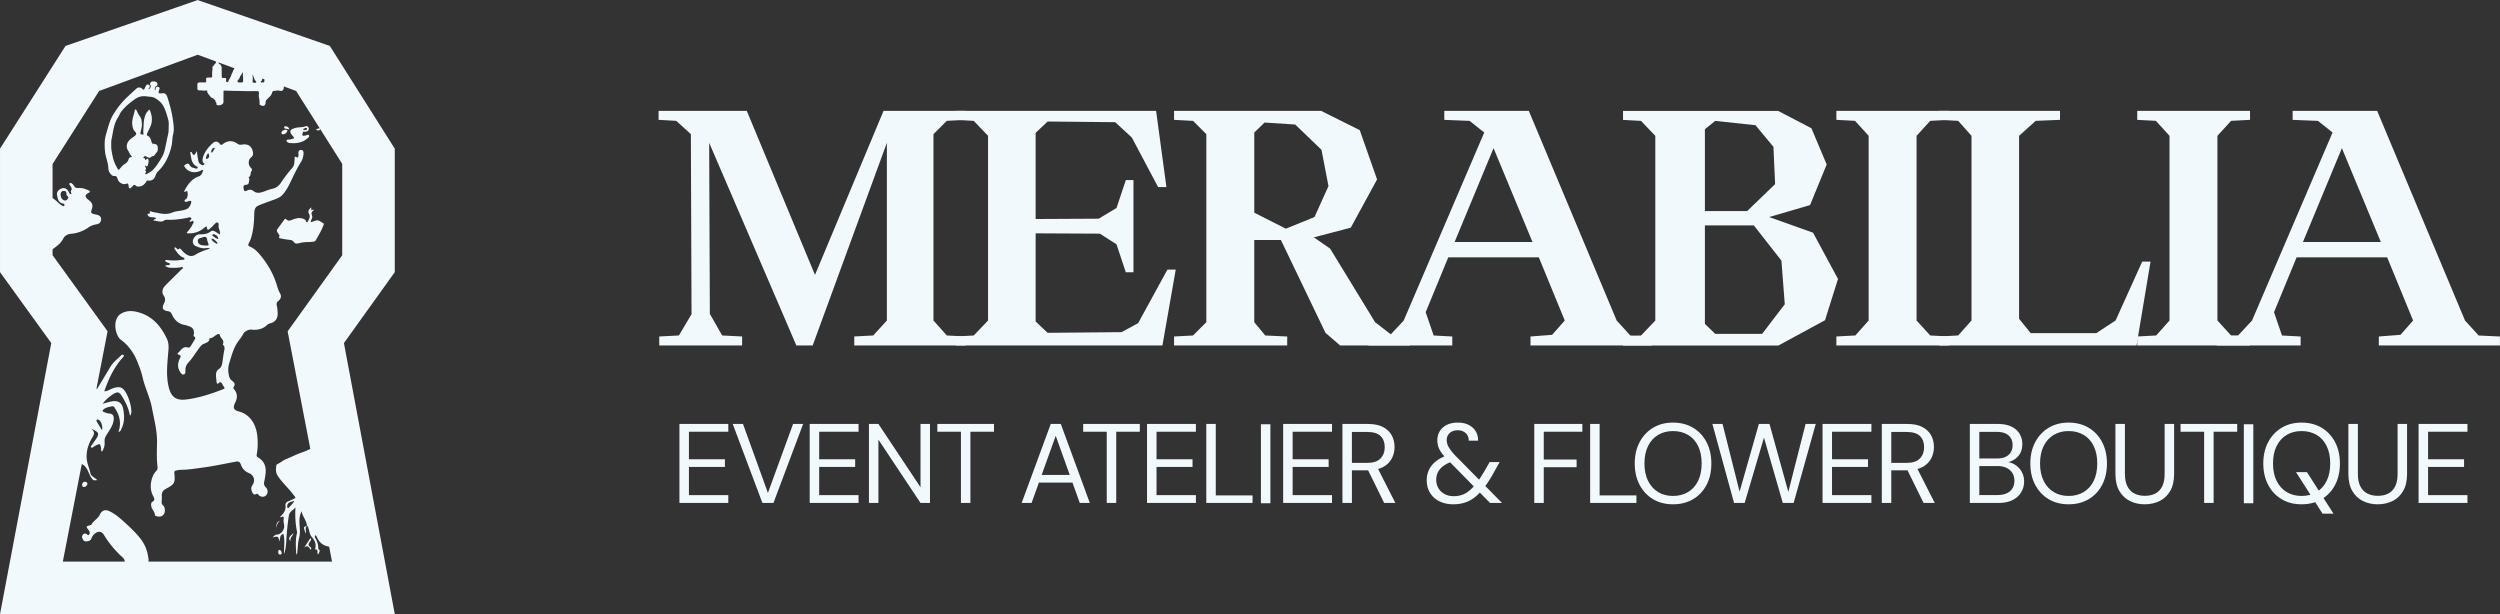 <svg xmlns="http://www.w3.org/2000/svg" width="1300.71" height="319.572"><rect width="100%" height="100%" fill="#333333" stroke="none"/><defs><clipPath id="a" clipPathUnits="userSpaceOnUse"><path d="M-77.164 498.28h1080v-1080h-1080Z"/></clipPath><clipPath id="b" clipPathUnits="userSpaceOnUse"><path d="M-135.591 512.48h1080v-1080h-1080Z"/></clipPath><clipPath id="c" clipPathUnits="userSpaceOnUse"><path d="M-170.665 470.414h1080v-1080h-1080Z"/></clipPath><clipPath id="d" clipPathUnits="userSpaceOnUse"><path d="M-162.76 472.573h1080v-1080h-1080Z"/></clipPath><clipPath id="e" clipPathUnits="userSpaceOnUse"><path d="M-163.828 470.393h1080v-1080h-1080Z"/></clipPath><clipPath id="f" clipPathUnits="userSpaceOnUse"><path d="M-175.848 470.922h1080v-1080h-1080Z"/></clipPath><clipPath id="g" clipPathUnits="userSpaceOnUse"><path d="M-96.263 481.5h1080v-1080h-1080Z"/></clipPath><clipPath id="h" clipPathUnits="userSpaceOnUse"><path d="M-172.78 503.536h1080v-1080h-1080Z"/></clipPath><clipPath id="i" clipPathUnits="userSpaceOnUse"><path d="M-172.003 625.417h1080v-1080h-1080Z"/></clipPath><clipPath id="j" clipPathUnits="userSpaceOnUse"><path d="M-173.507 634.741h1080v-1080h-1080Z"/></clipPath><clipPath id="k" clipPathUnits="userSpaceOnUse"><path d="M-165.664 631.322h1080v-1080h-1080Z"/></clipPath><clipPath id="l" clipPathUnits="userSpaceOnUse"><path d="M-161.573 636.554h1080v-1080h-1080Z"/></clipPath><clipPath id="m" clipPathUnits="userSpaceOnUse"><path d="M-172 625.416H908v-1080H-172Z"/></clipPath><clipPath id="n" clipPathUnits="userSpaceOnUse"><path d="M-171.538 628.419h1080v-1080h-1080Z"/></clipPath><clipPath id="o" clipPathUnits="userSpaceOnUse"><path d="M-161.534 623.392h1080v-1080h-1080Z"/></clipPath><clipPath id="p" clipPathUnits="userSpaceOnUse"><path d="M-85.533 608.156h1080v-1080h-1080Z"/></clipPath><clipPath id="q" clipPathUnits="userSpaceOnUse"><path d="M-317.362 616.415h1080v-1080h-1080Z"/></clipPath><clipPath id="r" clipPathUnits="userSpaceOnUse"><path d="M-349.732 616.415h1080v-1080h-1080Z"/></clipPath><clipPath id="s" clipPathUnits="userSpaceOnUse"><path d="M-368.185 616.415h1080v-1080h-1080Z"/></clipPath><clipPath id="t" clipPathUnits="userSpaceOnUse"><path d="M-391.307 616.415h1080v-1080h-1080Z"/></clipPath><clipPath id="u" clipPathUnits="userSpaceOnUse"><path d="M-427.2 616.415h1080v-1080h-1080Z"/></clipPath><clipPath id="v" clipPathUnits="userSpaceOnUse"><path d="M-456.091 608.487h1080v-1080h-1080Z"/></clipPath><clipPath id="w" clipPathUnits="userSpaceOnUse"><path d="M-484.102 616.415h1080v-1080h-1080Z"/></clipPath><clipPath id="x" clipPathUnits="userSpaceOnUse"><path d="M-499.825 616.415h1080v-1080h-1080Z"/></clipPath><clipPath id="y" clipPathUnits="userSpaceOnUse"><path d="M-522.947 616.415h1080v-1080h-1080Z"/></clipPath><clipPath id="z" clipPathUnits="userSpaceOnUse"><path d="M0 1080h1080V0H0Z"/></clipPath><clipPath id="A" clipPathUnits="userSpaceOnUse"><path d="M-552.94 616.415h1080v-1080h-1080Z"/></clipPath><clipPath id="B" clipPathUnits="userSpaceOnUse"><path d="M-592.356 616.415h1080v-1080h-1080Z"/></clipPath><clipPath id="C" clipPathUnits="userSpaceOnUse"><path d="M-633.668 616.415h1080v-1080h-1080Z"/></clipPath><clipPath id="D" clipPathUnits="userSpaceOnUse"><path d="M-650.931 616.415h1080v-1080h-1080Z"/></clipPath><clipPath id="E" clipPathUnits="userSpaceOnUse"><path d="M-672.731 616.415h1080v-1080h-1080Z"/></clipPath><clipPath id="F" clipPathUnits="userSpaceOnUse"><path d="M-705.06 613.684h1080v-1080h-1080Z"/></clipPath><clipPath id="G" clipPathUnits="userSpaceOnUse"><path d="M-728.885 616.415h1080v-1080h-1080Z"/></clipPath><clipPath id="H" clipPathUnits="userSpaceOnUse"><path d="M-763.415 616.415h1080v-1080h-1080Z"/></clipPath><clipPath id="I" clipPathUnits="userSpaceOnUse"><path d="M-802.83 616.415h1080v-1080h-1080Z"/></clipPath><clipPath id="J" clipPathUnits="userSpaceOnUse"><path d="M-824.587 613.332h1080v-1080h-1080Z"/></clipPath><clipPath id="K" clipPathUnits="userSpaceOnUse"><path d="M-859.424 613.684h1080v-1080h-1080Z"/></clipPath><clipPath id="L" clipPathUnits="userSpaceOnUse"><path d="M-889.108 616.943h1080v-1080h-1080Z"/></clipPath><clipPath id="M" clipPathUnits="userSpaceOnUse"><path d="M-912.319 616.415h1080v-1080h-1080Z"/></clipPath><clipPath id="N" clipPathUnits="userSpaceOnUse"><path d="M0 1080h1080V0H0Z"/></clipPath><clipPath id="O" clipPathUnits="userSpaceOnUse"><path d="M-958.519 620.599h1080v-1080h-1080Z"/></clipPath><clipPath id="P" clipPathUnits="userSpaceOnUse"><path d="M-980.011 616.943h1080v-1080h-1080Z"/></clipPath><clipPath id="Q" clipPathUnits="userSpaceOnUse"><path d="M-995.999 616.415h1080v-1080h-1080Z"/></clipPath></defs><path d="m0 0-7.403-.39-5.196-5.195v-72.734l5.196-5.845L0-84.554v-3.507h-43.51v3.507l7.403.39 5.325 5.845v69.357l-28.964-79.099h-6.365L-100.14-8.962l.259-66.759 4.807-8.443 7.793-.39v-3.507h-32.341v3.507l7.662.39 4.935 8.312-.259 70.267-5.714 5.195-6.885.39v3.507h34.421l26.626-64.033 26.755 64.033H0Z" style="fill:#f2f9fd;fill-opacity:1;fill-rule:nonzero;stroke:none" transform="matrix(1.333 0 0 -1.333 502.46 62.35)"/><path d="M0 0h-3.247l-10.26 19.352-6.495 5.975-26.365.259-4.677-4.415v-33.64l24.807.13v.129l6.755 4.027 3.636 10.91h2.988V-33.25h-2.988l-3.636 10.91-6.494 4.156-25.068.129v-34.418l4.677-4.417 28.832.26 6.496 3.507L.39-32.212h3.246l-5.194-29.613h-80.658v3.507l7.014.389 5.586 5.845v72.085l-5.586 5.845-7.014.39v3.506h78.19z" style="fill:#f2f9fd;fill-opacity:1;fill-rule:nonzero;stroke:none" transform="matrix(1.333 0 0 -1.333 606.867 97.33)"/><path d="m0 0 11.172 4.546 5.453 12.079-2.727 14.157-10.26 9.871-11.951.779-4.025-3.896V6.234Zm28.835 38.445 6.754-19.223L25.327.39 10.911-3.377l6.365-4.416L34.81-36.498l7.403-5.714 6.234-.52v-2.857H21.171l-5.715 4.935L-1.948-4.416h-10.39v-32.082l4.286-5.195 8.572-.39v-3.506h-44.161v3.506l7.405.39 5.194 5.195v73.384l-5.194 5.196-7.405.389v3.507h57.409z" style="fill:#f2f9fd;fill-opacity:1;fill-rule:nonzero;stroke:none" transform="matrix(1.333 0 0 -1.333 669.024 118.977)"/><path d="M0 0h30.393L15.195 36.626Zm-33.64-36.887 8.313.389 5.455 5.845 31.431 73.384-5.714 4.546-9.871.39v3.506h32.989l34.29-81.826 5.325-5.845 8.313-.389v-3.507H29.614v3.507l8.441.649 4.935 5.585L32.861-5.975H-2.468L-11.3-27.406l3.118-9.092 7.272-.389v-3.507h-32.73z" style="fill:#f2f9fd;fill-opacity:1;fill-rule:nonzero;stroke:none" transform="matrix(1.333 0 0 -1.333 756.814 125.905)"/><path d="M0 0h18.314l8.832 11.56-1.299 17.015-10.78 13.767H-4.026V3.896Zm12.469 47.927 10.91 10.521-.65 14.547-7.013 8.442L0 83.125l-4.026-3.247V47.927Zm25.068 32.341 5.973-14.157-6.493-15.846-15.977-4.676 17.145-6.105 9.742-18.053-5.065-16.105-18.184-9.872h-60.655v3.507l7.014.389 5.585 5.845V77.28l-5.585 5.845-7.014.39v3.506h60.525z" style="fill:#f2f9fd;fill-opacity:1;fill-rule:nonzero;stroke:none" transform="matrix(1.333 0 0 -1.333 892.396 173.702)"/><path d="m0 0-7.403-.39-5.325-5.844v-72.085l5.325-5.845L0-84.554v-3.507h-44.03v3.507l7.403.39 5.196 5.845v72.085L-36.756-.39-44.03 0v3.507H0Z" style="fill:#f2f9fd;fill-opacity:1;fill-rule:nonzero;stroke:none" transform="matrix(1.333 0 0 -1.333 1014.128 62.35)"/><path d="m0 0-9.481-.39-6.495-5.844V-77.67l4.545-5.585h25.588l7.534 4.936 10.39 22.989h3.247l-5.455-32.731h-77.021v3.507l7.403.39 5.196 5.845v72.085L-39.745-.39l-7.403.39v3.507H0Z" style="fill:#f2f9fd;fill-opacity:1;fill-rule:nonzero;stroke:none" transform="matrix(1.333 0 0 -1.333 1071.79 62.35)"/><path d="m0 0-7.403-.39-5.325-5.844v-72.085l5.325-5.845L0-84.554v-3.507h-44.03v3.507l7.403.39 5.196 5.845v72.085L-36.756-.39-44.03 0v3.507H0Z" style="fill:#f2f9fd;fill-opacity:1;fill-rule:nonzero;stroke:none" transform="matrix(1.333 0 0 -1.333 1170.66 62.35)"/><path d="M0 0h30.393L15.197 36.626Zm-33.64-36.887 8.313.389 5.455 5.845 31.431 73.384-5.714 4.546-9.871.39v3.506h32.989l34.29-81.826 5.325-5.845 8.313-.389v-3.507H29.614v3.507l8.443.649 4.935 5.585L32.861-5.975H-2.468L-11.3-27.406l3.118-9.092 7.272-.389v-3.507h-32.73z" style="fill:#f2f9fd;fill-opacity:1;fill-rule:nonzero;stroke:none" transform="matrix(1.333 0 0 -1.333 1198.19 125.905)"/><path d="M0 0c-1.031.409-1.138 1.313-1.298 2.083.049.861.263 1.451 1.13 1.532.911.085 1.18-.436 1.185-1.224.002-.287.063-.59.3-.745.595-.388.487-.738.104-1.238C1.015-.125.616-.244 0 0m12.884-85.687c.247.192.506.079.746-.053.906-.499 1.672-2.657 1.229-4.056-.776 1.301-1.404 2.339-2.013 3.389-.132.227-.232.51.038.72m77.056-31.635c-.561-1.253-1.443-1.82-2.041-2.611-.138-.183-.393-.313-.572-.149-.132.121-.178.394-.172.596.048 1.631 1.378 1.669 2.785 2.164m18.701 95.832L87.333-51.183l8.847-45.874c-1.043-.525-2.104-1.014-3.222-1.383-2.072-.683-4.071-1.762-6.134-2.575-1.272-.502-2.25-1.436-3.469-1.986a.77.77 0 0 1-.46-.624c-.172-1.379-.275-2.686.583-3.98 1.764-2.663 4.171-4.771 6.08-7.31 1.031-1.372 1.195-1.247-.463-1.951-.452-.192-.887-.431-1.351-.586-.834-.276-1.355-.885-1.25-1.696.229-1.761-.621-2.965-1.762-4.094-.128-.127-.36-.29-.21-.558 1.238.485 1.376.415 1.245-.803-.074-.69.014-1.342.171-1.995.401-1.67-.991-3.826-2.674-3.907-.852-.041-1.193-.533-1.79-1.111 2.197.508 2.197.508 2.632-1.657.461 2.541.461 2.541 1.536 3.07.737-2.597.221-5.253.263-7.885.585 1.53.796 3.077.885 4.689.188 3.381.484 6.753.993 10.122.279 1.846 1.54 2.092 2.617 3.372-.222-3.538.012-6.598.626-9.632.057-.283-.095-.609-.157-.913-.527-2.567-.323-5.136-.156-7.878.565.551.389 1.067.445 1.529.197 1.638.205 3.327.638 4.9.371 1.346.365 2.604.277 3.957-.142 2.193-.417 4.439.763 6.558.206-2.095 1.997-3.594 2.002-5.742.49-.165.522-.601.654-1.027.339-1.092.498-2.384 1.196-3.19 1.309-1.512 1.986-3.01 1.303-4.963 1.705.172.514-1.508 1.273-1.928.263.694 1.081 1.369.063 2.113-.071.052-.04.258-.038.391.019 1.288-.4 2.452-.993 3.569-.225.424-.551.834-.235 1.38.598-.205.71-.77.946-1.228.825-1.605 2.081-2.696 3.852-3.073q.36-.078.692-.2l1.112-5.767H32.99q.087.42.047.922c-.047.589-.196 1.169-.355 2.08-.426 2.016-1.334 4.102-2.856 6.029-1.512 1.916-3.229 3.615-4.99 5.242-2.128 1.965-4.259 3.994-6.9 5.32-1.74.874-3.076.486-3.894-1.257-.76-1.616-2.51-2.36-3.293-3.933-.049-.099-.255-.131-.394-.172-1.807-.525-1.81-.527-.605-2.067a1.39 1.39 0 0 0 .149-1.541c-.355-.674-.735-.029-1.078.128-.442.202-.881.273-1.246-.072-.418-.397-.63-.934-.402-1.487.258-.629.532-1.316 1.407-1.314.949.002 1.844.232 2.185 1.201.316.9.899 1.543 1.619 2.056 1.226.874 2.454.572 3.238-.715a39 39 0 0 1 7.146-8.648c.709-.643 1.021-1.198.954-1.772H-.41l7.393 38.06c2.3-1.029 2.571-3.712 3.853-5.52.934-1.317 1.224-.616 2.291-.782-1.195 1.067-2.567 1.698-2.737 2.565-.38 1.942-1.281 3.761-1.469 5.683-.258 2.646.44 5.285 1.696 7.593.807 1.482 2.019 2.626.103 4.239 3.087-1.362 3.265-1.952 1.604-4.328-.432-.618-.852-1.245-1.313-1.842-.268-.346-.684-.715-.319-1.111.343-.372.659.144.957.31 2.637 1.469 2.633 1.474 2.935-1.679.006-.069.14-.125.309-.266.795 1.221 1.121 2.553.994 3.948-.084.929.183 1.611.652 2.398 1.151 1.931 2.648 3.726 2.895 6.086.14 1.344-.169 2.349-1.823 2.439-.679.038-1.351.35-2.008.587-.288.103-.702.373-.419.7.905 1.044 2.209 1.212 3.481 1.492.948.208 1.11-.509 1.428-.998 1.792-2.753 2.324-5.719 1.207-8.949.847.116.916.731 1.148 1.183 1.247 2.434 1.204 5.025.726 7.6-.496 2.673-2.016 3.611-4.702 3.072-1.129-.227-2.231-.583-3.345-.88 1.265 1.71 2.787 2.97 4.534 4.001 1.265.747 2.041.463 2.788-.728 1.513-2.41 2.819-4.897 3.348-7.985.636.826.558 1.53.505 2.191-.182 2.228-.806 4.336-1.825 6.329-1.383 2.706-2.631 3.179-5.485 2.177-1.022-.359-1.922-1.114-3.227-1.129 1.671 4.852 3.757 9.296 7.096 13.067.269.304.792.661.417 1.075-.351.389-.832-.007-1.119-.286-1.389-1.346-2.951-2.533-3.969-4.229-1.727-2.879-3.458-5.757-5.347-8.902q-.045.353-.067.704l4.274 22.003-21.469 29.704v2.313c1.6 1.176 3.24 2.277 4.201 4.219.484.976 1.593 1.709 3.001 1.819 2.537.2 4.885 1.119 6.984 2.592.932.654 1.994.952 3.08 1.133 1.095.183 1.613.913 1.681 1.855.064.892-.517 1.53-1.423 1.794-.822.238-1.95.265-2.358.818-.327.443.272 1.528.375 2.339.161 1.275-.647 2.04-1.558 2.731-1.528 1.159-1.448 1.966.261 2.812.129.064.327.199.32.289-.021.296-.241.486-.51.595-1.208.486-2.415 1.017-3.758.89-.922-.087-1.621.155-2.041 1.032-.082.171-.238.317-.384.447-.323.288-.75.708-1.12.444-.497-.356.027-.777.231-1.115.356-.585.748-1.11.236-1.83-.29-.408.238-.888.089-1.371-.713.02-.847.577-1.069 1.007-.55 1.068-1.45 1.557-2.48 1.306-1.225-.299-2.242-1.437-2.032-2.55.274-1.442.428-3.074 2.364-3.411.44-.076.651-.456.525-.781-.201-.519-.64-.142-.892-.01-1.2.624-2.025 1.734-3.124 2.5-.21.146-.406.313-.599.484v13.237l18.171 28.497 38.466 14.151 7.107-2.615c-.002-.264.098-.615-.119-.737-.45-.251-.523-.792-.939-1.045a.54.54 0 0 1-.26-.52c.062-.943-.223-1.868-.133-2.813.022-.235-.006-.474.002-.71.011-.323-.141-.467-.459-.457-.152.005-.305-.004-.457-.001-1.727.038-1.407-.169-1.417-1.356-.004-.411-.137-.584-.559-.568-.643.024-1.287.008-1.93.014-.421.004-.764-.123-.946-.537v-2.232c.208-.137.377-.355.665-.326.629.061 1.243-.098 1.868-.121.375-.013.755.104 1.086.057.459-.065.061-.686.379-.934.013-.01.018-.029.025-.044.301-.621.903-1.023 1.204-1.647.036-.075.163-.126.258-.15.549-.142.925-.54 1.315-.902.18-.167.456-.357.218-.683-.055-.076-.019-.137.066-.139.372-.011.256-.312.335-.513.086-.219-.085-.551.254-.656.703-.218 1.371-.104 1.981.286.398.255.551.631.541 1.124-.026 1.267-.003 2.535.008 3.803.001.189-.051.452.274.43.632-.043 1.267-.031 1.899-.063 1.755-.089 3.515-.05 5.273-.121 1.808-.073 3.622-.017 5.433-.021.857-.002 1.029-.191.939-1.067-.038-.371-.103-.751-.021-1.11.209-.909.282-1.826.282-2.753 0-.167-.023-.397.153-.451.339-.105.624-.34.988-.378.642-.065 1.028.263 1.154.893.101.508-.001 1.078.444 1.496.43.406.826.848 1.254 1.256.451.431.761.94.913 1.541.082.323.293.64.575.637.747-.007 1.463.303 2.234.096 1.123-.302 1.747.222 1.739 1.364q-.002.15-.002.299l4.799-1.766 18-28.465zM62.773 47.692c-.202-.002-.405.016-.607.015-.416-.003-.532.044-.549.6-.037 1.163-.029 2.325-.032 3.487 0 .403-.343.684-.355 1.091-.008.265-.189-.013-.266.034-.315.186-.576.528-.641.878l6.257-2.303q-.09-.181-.18-.361c-.155-.302-.363-.545-.46-.908-.121-.459-.455-.852-.582-1.345-.24-.941-.927-1.687-1.221-2.613-.039-.122-.161-.16-.285-.181-.419-.069-.678.396-.527.948.12.437-.071.661-.552.658m7.19-1.109c.02-.435-.184-.622-.601-.62-.371.001-.743-.01-1.114.003-.445.016-.605.257-.424.665.079.18.208.351.352.486.481.452.462 1.188.901 1.631.372.374.418.854.639 1.286.062-.289.051-.56.203-.8.033-.053.063-.153.037-.192-.275-.402.042-.795.009-1.195a10 10 0 0 1-.002-1.264m4.209 1.184c.143-.359.251-.733.515-1.032.184-.208.511-.39.36-.715-.141-.302-.484-.141-.74-.174-.05-.006-.102.003-.152-.001-.365-.027-.504.112-.493.502.024.854.118 1.736-.053 2.558v.002l.231-.085c.089-.356.194-.709.332-1.055m4.051-1.443c-.049-.238-.142-.367-.395-.359-.22.006-.44 0-.66.004-.157.003-.318.016-.336.223-.013.146.029.289.192.31.2.024.228.15.263.308.051.228.129.447.217.664l.752-.277c.019-.29.026-.581-.033-.873m50.928-26.211-25.35 40.094L52.218 78.12.635 60.207-24.93 20.113v-48.199l20.004-27.677-20.004-105.796h154.081L109.298-55.763l19.853 27.677z" clip-path="url(#a)" style="fill:#f2f9fd;fill-opacity:1;fill-rule:nonzero;stroke:none" transform="matrix(1.333 0 0 -1.333 33.24 104.16)"/><path d="M0 0c-.253.157-.689.325-.417.723.203.297.617.228.908.081.66-.333 1.27-.738 1.331-1.73C1.013-.822.542-.337 0 0m.974-2.69c-.6.342-1.155.753-1.608 1.279-.218.253-.305.527.153.604.365.061 1.978-1.342 1.97-1.714-.034-.392-.315-.283-.515-.169m-4.334-.792c-.69.074-1.399.03-2.031.415-.551.335-.784.843-.777 1.447.007.64.458.913 1.021 1.061.317.084.626.2.936.309.978.344 1.592.103 1.69-1.023a2.4 2.4 0 0 1 .189-.711c.609-1.46.528-1.584-1.028-1.498M.119 33.833c-.114-.167-.244-.323-.345-.497-.141-.24-.222-.534-.574-.542-.197.151-.174.36-.123.545.156.556.362 1.113.975 1.297.429.129.47-.215.067-.803m-2.416-3.348c-.175-.118-.356-.241-.565-.118-.22.13-.182.336-.103.541.214.557.285 1.2.938 1.584.365-.844.481-1.501-.27-2.007M24.9-19.685c-1.297 4.6-3.55 8.67-6.586 12.345-1.174 1.421-2.407 2.72-4.146 3.416-.665.265-.775.662-.48 1.255.347.699.695 1.389.929 2.147.971 3.151 1.19 6.384 1.247 9.652.019 1.107.272 2.318 1.34 2.841 1.547.757 3.223 1.25 4.832 1.885 1.715.678 3.618 1.069 4.906 2.499 1.385 1.537 2.335 3.405 3.22 5.252 1.231 2.569 2.441 5.142 3.96 7.554.569.903.844 1.865.962 2.905.099.867-.034 1.765-1.015 1.751-.866-.012-1.094-.843-.935-1.697.051-.271-.034-.573-.086-.855-.051-.27-.255-.531-.508-.366-1.226.8-.859-.403-.919-.789-.174-1.117 0-2.249-.878-3.247a55 55 0 0 1-4.498-5.88c-.791-1.188-1.804-1.981-3.23-2.294-1.001-.22-1.97-.576-2.939-.941-1.478-.556-3.063-1.159-4.544.037-.74.598-1.46.639-2.299.268-.527-.233-1.276-.716-1.442.313-.114.708-.517 1.768.876 1.853.741.046 1.068.409 1.125 1.182.046.625.35 1.236-.191 1.786 1.139.37.629 1.556 1.105 2.231.439.621.312 1.013-.198 1.481-1.093 1.004-1.079 3.093.085 3.969.755.568.881 1.236.75 2.061-.361 2.285-1.907 3.41-4.25 2.975-.717-.134-1.239-.047-1.826.38-1.819 1.324-3.858 1.248-5.682-.19-.486-.384-.733-.462-1.17.115-.76 1.006-1.777 1.135-2.684.323-1.577-1.412-2.951-3.033-3.699-5.037-.313-.84-.587-1.819-.034-2.742.119-.198.701-.182.329-.602-.227-.256-.558-.332-.91-.189-.729.298-1.212.743-1.374 1.592a38 38 0 0 0-.568 3.831c-.698-1.214-1.228-2.439-1.962-.525-.036.093-.285.159-.424.144-.196-.022-.237-.221-.198-.388.38-1.663.33-3.469 1.776-4.765.393-.352 1.385-.606 1.061-1.121-.344-.547-1.188.089-1.817.154-.453.048-.78.418-1.1.756-.403.425-.371 1.216-1.584.596-1.114-.569-.686-.793-.325-1.296 1.286-1.793 3.616-2.29 5.884-1.314.341.147.638.558 1.153.259-.343-.997-.661-2.035-1.75-2.408-2.935-1.006-4.429-3.372-5.746-5.906.511-.428 1.177.766 1.351-.153.151-.795.165-1.716-.327-2.525-.241-.396-1.097-.584-.723-1.123.396-.571 1.052.046 1.599.072.162.008.32.08.48.119.238.057.379-.01.434-.275.151-.735-.736-2.351-1.401-2.739-1.842-1.077-4.032-.739-5.949-1.552-1.811-.768-3.718-.636-5.599-.179-.881.213-1.805.221-2.657.583-.202.086-.69.115-.593-.106.47-1.079-.701-.519-.876-.98.489-1.768 2.372-.742 3.353-1.519-.178-.5-.85-.264-.961-.987 1.427.062 2.804-.889 4.217.122.321.23.665.245 1.054.23 2.566-.099 5.1.232 7.614.697.608.112 1.351.497 1.755.022.502-.59-.643-.793-.662-1.458.174 0 .327-.011.478.002.349.029.688.533 1.007.185.396-.433-.077-.833-.245-1.23-.531-1.253-1.453-2.245-2.315-3.29.442-.331.866-.219 1.264-.215 2.193.026 4.079.836 5.732 2.253.272.234.811.745.898.016.188-1.558.943-.603 1.33-.309.682.518 1.223 1.22 1.851 1.816.256.244.55.592.954.424.437-.182.529-.601.448-1.049-.108-.595.074-1.143.263-1.693.196-.572.417-1.147.172-1.889-.621.386-1.174.724-1.722 1.072-.562.356-1.206.547-1.745.131C-2.403 1.023-3.871.825-5.488.893-6.607.94-7.831-.314-8.066-1.443c-.218-1.043.189-1.86 1.097-2.257 1.201-.523 2.445-1.01 3.826-.822.485.067 1.005.178 1.743-.172-2.146-.669-4.016-1.327-5.704-2.38-1.358-.848-2.597-.549-3.793.308-.606.433-1.127.96-1.613 1.53-.227.266-.692.752-.846.578-.601-.68-.87-.099-1.248.188-.182.137-.384.423-.623.161-.195-.213-.023-.464.121-.669.832-1.181 1.622-2.399 2.976-3.083.302-.153.856-.197.741-.674-.105-.435-.634-.274-.974-.333-1.883-.324-3.776-.316-5.673-.097-.305.035-.731.163-.822-.296-.079-.401.392-.33.577-.507.371-.357 1.311-.192 1.189-.821-.113-.587-.923-.3-1.427-.397-.1-.02-.185-.113-.393-.247.591-.382 1.109-.663 1.738-.709a20.8 20.8 0 0 1 4.201.121c.329.043.783.372.971-.102.144-.36-.34-.504-.562-.725-2.107-2.094-4.244-4.159-6.323-6.281-1.184-1.209-1.444-2.656-.576-3.951.734-1.096.624-2 .066-3.086-.906-1.764-.444-2.66 1.552-2.952.818-.119 1.217-.465 1.534-1.176 1-2.234 2.57-3.809 5.103-4.217.484-.078.947-.285 1.422-.425 1.732-.511 2.399-1.645 2.004-3.432-.047-.214-.085-.459.105-.566.921-.518.392-1.084.069-1.632a85 85 0 0 0-1.293-2.111c-.226-.359-.575-.801-.964-.659-2.005.731-2.773-.91-3.871-1.926-.242-.224-.583-.631-.09-.753 1.546-.384.78-1.203.46-1.959-.722-1.711-.707-3.387.356-4.948.307-.449.72-1.073 1.363-.895.662.182.66.925.637 1.472-.052 1.265.323 2.295 1.2 3.227 1.867 1.985 3.145 4.42 4.897 6.518.999 1.196 3.244.847 3.337 2.932 1.23-.022 1.96.965 2.93 1.466.497.257.985.275 1.078-.298.2-1.231 1.98-1.928 1.157-3.486-.035-.068.058-.252.141-.327.696-.634.566-1.459.407-2.206-.338-1.58-.499-3.181-.741-4.772-.14-.924-.442-1.817-1.348-2.4-.728-.468-1.099-1.284-1.112-2.128-.017-1.024.129-2.052.238-3.075.069-.647.445-.647.835-.272.652.627 1.002.253 1.328-.334.199-.36.36-.759.629-1.057.535-.592.253-.823-.333-1.049-4.71-1.813-9.485-3.422-14.524-4.001-3.919-.45-5.757 1.186-6.641 4.86-1.021 4.246-.615 8.509-.246 12.787.178 2.061.49 4.086-.512 6.176-2.567 5.35-6.212 9.306-12.247 10.51-1.989.397-3.957.214-5.731-.9-2.294-1.44-2.468-4.898-1.645-7.315.355-1.044.794-2.108 1.729-2.794 2.978-2.186 5.009-5.117 6.38-8.467.822-2.006 1.607-4.048 2.081-6.199.885-4.02 2.86-7.695 3.619-11.793.839-4.536 2.098-8.972 2.012-13.664-.057-3.088-.193-6.198.175-9.28.086-.716.061-1.215-.464-1.774-.701-.746-1.26-1.626-1.582-2.63-.801-2.497-.863-4.94.428-7.321.399-.737.722-1.449-.314-2.084-.733-.448-.585-1.314-.413-2.049.259-1.109 1.314-1.873 1.337-3.122.006-.309.551-.45.917-.536 1.786-.423 3.048.651 2.96 2.469-.035.731-.149 1.374-.751 1.879-.531.446-.542 1.114-.472 1.725.072.621.08 1.229.037 1.85-.094 1.337.471 2.258 1.688 2.887 3.259 1.685 3.601 2.349 3.218 5.961-.069.646.063 1.051.755 1.151.529.076 1.056.239 1.584.241 2.94.01 5.842.492 8.732.88 4.324.58 8.602 1.507 12.894 2.312.99.186 1.602.015 1.976-1.074.538-1.563 1.537-2.732 3.189-3.395 2.019-.811 2.551-2.999 1.335-4.735-.094-.136-.191-.274-.258-.423-.42-.932-.071-1.796.343-2.596.34-.657.93-.699 1.594-.355.399.208.539-.236.766-.453.884-.847 2.099-.895 2.882-.129.82.802.819 2.245-.043 3.089-.644.631-.918 1.313-.688 2.229.222.879.339 1.786.474 2.684.427 2.846-.192 5.259-2.864 6.8-.438.253-.634.574-.529 1.118.489 2.534.485 5.079.187 7.642-.47 4.044-2.745 8.062-7.094 9.167-2.192.557-2.465 1.533-1.447 3.573.876 1.754.887 3.503-.449 5.087-.251.298-.497.504-.177.941.682.936.339 1.712-.521 2.31-.719.5-1.135 1.158-1.321 2.011-.367 1.681-.422 3.31.115 5.001.884 2.787 1.572 5.657 3.24 8.104.717 1.053 1.567 2.015 2.149 3.163.556 1.096 2.096 1.899 3.27 1.775 2.346-.249 4.479.215 6.228 1.929.198.194.472.368.737.427 2.61.577 3.521 2.246 3.218 4.797-.078.652-.046 1.319-.241 1.958-.248.809-.202 1.47.545 2.084.966.794 1.382 1.78.64 3.038-.436.738-.76 1.567-.993 2.395" clip-path="url(#b)" style="fill:#f2f9fd;fill-opacity:1;fill-rule:nonzero;stroke:none" transform="matrix(1.333 0 0 -1.333 111.143 123.093)"/><path d="m0 0 .656.253c.094.04.189.075.288.09a.4.4 0 0 0 .288-.065c.114-.084.154-.248.114-.387a.53.53 0 0 0-.278-.308 1.1 1.1 0 0 0-.417-.095C.442-.522.219-.497.05-.378c-.07.05-.169.13-.194.214-.04.129.015.114.144.164m-4.009-3.015c.452-.492.442-.746-.243-.89-.43-.09-.846-.291-1.285-.291-1.85 0-.805-.95-.743-.997.26-.196.557-.339.885-.366 1.868-.154 3.793-.076 5.477.828.416.223.812.486 1.18.782.31.25.869.625.939 1.044a.5.5 0 0 1-.044.292.47.47 0 0 1-.274.256c-.243.075-.531-.09-.753-.167a4.5 4.5 0 0 0-.88-.186c-.242-.032-.492-.048-.637.186-.164.264-.04.547.079.8.025.05.169.616.114.621.323-.03.651-.064.974-.035.323.03.651.13.904.328.452.358.517.944.209 1.416-.249.388-.716.522-1.143.358C-.477.492-1.773.676-3.001.368c-2.508-.631-2.762-1.471-1.008-3.383" clip-path="url(#c)" style="fill:#f2f9fd;fill-opacity:1;fill-rule:nonzero;stroke:none" transform="matrix(1.333 0 0 -1.333 157.908 67.005)"/><path d="M0 0c.814.078 1.351.604 1.604 1.315.15.42-.309.474-.798.491-.539-.2-1.36-.249-1.503-1.168C-.766.195-.427-.041 0 0" clip-path="url(#d)" style="fill:#f2f9fd;fill-opacity:1;fill-rule:nonzero;stroke:none" transform="matrix(1.333 0 0 -1.333 147.368 69.884)"/><path d="m0 0 1.381-.266C1.097.454.741.77.241.896-.11.985-.57 1.089-.699.61-.845.062-.356.068 0 0" clip-path="url(#e)" style="fill:#f2f9fd;fill-opacity:1;fill-rule:nonzero;stroke:none" transform="matrix(1.333 0 0 -1.333 148.793 66.977)"/><path d="M0 0c.169-.119.392-.144.601-.134.144.01.288.03.417.094.13.065.239.174.278.308.04.139 0 .303-.114.388A.42.42 0 0 1 .894.72 1.3 1.3 0 0 1 .606.631L-.05.377C-.179.328-.234.343-.194.214-.169.129-.07.05 0 0" clip-path="url(#f)" style="fill:#f2f9fd;fill-opacity:1;fill-rule:nonzero;stroke:none" transform="matrix(1.333 0 0 -1.333 164.82 67.683)"/><path d="M0 0c-.313 1.456-.648 2.891-.634 4.383.008.889-.049 1.805.139 2.662.637 2.887.817 5.913 2.523 8.492.476.72.727 1.56 1.272 2.274 1.527 1.998 3.468 3.52 5.485 4.948 1.348.954 2.927 1.214 4.544.964 1.05-.163 2.152-.086 3.13-.659 1.419-.831 2.623-1.833 3.388-3.35.817-1.621 1.301-3.353 1.775-5.079.338-1.228.153-2.541.163-3.816.013-1.646-.604-3.184-.775-4.521-.536-2.344-.768-4.479-1.904-6.372-1.047-1.747-2.081-3.507-3.525-4.945-.676-.673-1.603-1.094-2.422-1.621-.158-.101-.307-.013-.416.112a.317.317 0 0 0-.001.434c.26.297.452.565-.041.821-.05.026-.098.184-.075.207.53.515.286.981-.058 1.461-.051.072-.028.292.032.331.178.113.177-.137.282-.191.321-.164.66-.117.746.224.172.676.414 1.349.306 2.076-.038.255-.148.489-.338.579-.202.096-.396-.112-.526-.283-.254-.334-.394-.24-.509.103-.042.125-.149.227-.193.352-.079.229-.716-.188-.429.292.201.337.572.78 1.197.364.676-.451 1.447-.776 2.098.115.012.015.032.036.046.034 1.004-.121 1.182.846 1.712 1.333.52.477.588 1.138.568 1.841-.035 1.247-.605 1.658-1.84 1.674-.602.008-.608.944-.802 1.477-.256.703-.627 1.317-1.273 1.619-.527.248-.398.484-.257.856.593 1.558 1.612 2.953 1.8 4.666.172 1.565-.119 3.054-.747 4.486-.139.316-.335.155-.453.019-.343-.395-.725-.78-.967-1.235-.841-1.58-.982-3.316-1.031-5.067-.028-1.004-.198-2.004-.014-3.013.058-.319-.238-.269-.407-.205-.325.122-.916-.084-.786.641.203 1.133.6 2.234.546 3.413-.05 1.084-.076 2.127-.806 3.07-.558.72-.91 1.602-1.333 2.423-.086.166-.175.249-.351.241-.172-.008-.228-.135-.255-.276-.379-2.019-1.346-3.946-.939-6.089.166-.874.389-1.7 1.072-2.344.662-.626.446-1.188-.293-1.727C6.916 7.096 5.207 6.076 5.47 3.753c.051-.454.244-.778.483-1.135.451-.671.612-1.514 1.268-2.078.227-.195.306-.51-.206-.549a.91.91 0 0 1-.838-.697c-.209-.9-.743-1.483-1.516-1.938-.868-.51-1.449-1.346-2.124-2.066-.312-.333-.423-.22-.591.067C1.09-3.183.365-1.694 0 0m1.89-8.523c.051-.127.088-.26.141-.386.442-1.042 1.916-1.847 2.846-1.556 1.089.34 1.126.309 1.278-.819.045-.33.084-.737.44-.859.356-.121.509.282.746.467.52.408.871 1.413 1.778.43.207-.225.685-.204 1.068-.195 1.321.029 2.118.832 2.823 1.814.161.225.22.572.676.516 1.565-.191 2.479.459 3.005 1.996.187.547.448 1.084.877 1.499 2.795 2.703 4.404 6.066 5.291 9.785.327 1.375.363 2.82.528 4.2.692 2.107.345 4.208.053 6.271-.42 2.96-1.199 5.85-2.119 8.698-.415 1.281-1.009 1.772-2.049 1.616-1.45-.216-1.667.062-1.123 1.456.114.291.2.587-.06.816-.277.244-.654.348-.986.201-.317-.139-.419-.495-.469-.835-.023-.161.24-.423.038-.443-.199-.02-.312.329-.315.558-.006.439.163.804.588 1.004.366.172.536.464.466.858-.166.932-.935.966-1.627.994-.662.028-1.197-.241-1.254-1.019-.008-.11.008-.257.074-.33.505-.552.069-.978-.186-1.419-.087-.151-.305-.313-.435-.192-.163.15.13.215.193.339.224.436.439.934-.024 1.264-.525.374-1.01.14-1.298-.432a16 16 0 0 1-.415-.909c-.238-.56-.514-.69-.976-.176-.536.596-1.606.686-2.126.206-1.511-1.394-3.053-2.756-4.505-4.209-1.834-1.837-3.368-3.905-4.725-6.138-1.345-2.211-1.886-4.672-2.607-7.079-.384-1.279-.675-2.606-.687-3.971-.014-1.691.038-3.379.443-5.022.407-1.65.995-3.251 1.004-4.991.005-1.202 1.318-2.951 2.222-2.826 1.038.144 1.15-.543 1.408-1.182" clip-path="url(#g)" style="fill:#f2f9fd;fill-opacity:1;fill-rule:nonzero;stroke:none" transform="matrix(1.333 0 0 -1.333 58.706 81.786)"/><path d="M0 0c.701-1.196.095-2.04-.396-2.983-.088-.168-.134-.376-.367-.38-.245-.004-.294.208-.349.387-.178.582-.62.812-1.163 1.002-1.562.548-3.022.13-4.43-.472-.822-.352-1.499-.46-2.143.263-.249.279-.486.223-.7-.072-.913-1.255-1.834-2.506-2.747-3.761-.321-.44-.261-.83.031-1.304.35-.568 1.089-1.034.605-1.927-.158-.292.262-.339.506-.384.997-.186 1.987-.404 2.998-.529.759-.094 1.676-.032 2.156-.778.497-.77 1.119-.848 1.888-.644.672.179 1.338.329 2.038.415 1.266.157 2.541.023 3.799.228.359.059.699.133.893.464 1.148 1.967 2.324 3.92 3.104 6.076.076.21.21.501-.018.608-1.04.491-1.885 1.624-3.27 1.03-.347-.148-.71-.263-1.071-.372-.196-.059-.421-.282-.601-.045-.15.198-.017.43.099.621.377.624.621 1.29.305 1.99-.32.709-.1 1.209.424 1.684.131.118.422.23.236.521-1.008-.427-1.008-.427-.881.847C-.039 1.781-.503.859 0 0" clip-path="url(#h)" style="fill:#f2f9fd;fill-opacity:1;fill-rule:nonzero;stroke:none" transform="matrix(1.333 0 0 -1.333 160.728 111.168)"/><path d="m0 0-.001.012c-.013.004-.018.012-.031.016Z" clip-path="url(#i)" style="fill:#f2f9fd;fill-opacity:1;fill-rule:nonzero;stroke:none" transform="matrix(1.333 0 0 -1.333 159.692 273.677)"/><path d="M0 0c.314.58.134.93-.165 1.111-1.061.636-.733 1.314-.18 2.088.268.376.772.793.205 1.408L-2.579.912C-1.207 2.092-.665.971 0 0" clip-path="url(#j)" style="fill:#f2f9fd;fill-opacity:1;fill-rule:nonzero;stroke:none" transform="matrix(1.333 0 0 -1.333 161.698 286.108)"/><path d="M0 0c-.525 1.32.892 1.939 1.089 3.123C-.787 1.635-1.07.897 0 0" clip-path="url(#k)" style="fill:#f2f9fd;fill-opacity:1;fill-rule:nonzero;stroke:none" transform="matrix(1.333 0 0 -1.333 151.24 281.549)"/><path d="M0 0c.35.02.634.216.577.57-.083.518-.253 1.131-.818 1.235-.536.098-.495-.459-.533-.841C-.734.467-.7-.04 0 0" clip-path="url(#l)" style="fill:#f2f9fd;fill-opacity:1;fill-rule:nonzero;stroke:none" transform="matrix(1.333 0 0 -1.333 145.786 288.525)"/><path d="m0 0-.03.027C-.044.014-.049-.001-.062-.014z" clip-path="url(#m)" style="fill:#f2f9fd;fill-opacity:1;fill-rule:nonzero;stroke:none" transform="matrix(1.333 0 0 -1.333 159.69 273.675)"/><path d="M0 0c.307.978-.462 2.102.401 2.989C-.974 2.684-.962 2.643 0 0" clip-path="url(#n)" style="fill:#f2f9fd;fill-opacity:1;fill-rule:nonzero;stroke:none" transform="matrix(1.333 0 0 -1.333 159.072 277.678)"/><path d="M0 0c-1.748-.363-1.253-1.947-1.765-2.982C-1.178-1.987-1.188-.668 0 0" clip-path="url(#o)" style="fill:#f2f9fd;fill-opacity:1;fill-rule:nonzero;stroke:none" transform="matrix(1.333 0 0 -1.333 145.734 270.977)"/><path d="M0 0c-.687.084-1.118-.271-1.234-.943-.089-.513.045-1.055.616-1.104C.081-2.108.48-1.552.801-1.028.83-.412.543-.067 0 0" clip-path="url(#p)" style="fill:#f2f9fd;fill-opacity:1;fill-rule:nonzero;stroke:none" transform="matrix(1.333 0 0 -1.333 44.4 250.66)"/><path d="M0 0v30.83h19.07v-3.039H3.699V17.044h14.049V14.05H3.699V3.039H19.07V0Z" clip-path="url(#q)" style="fill:#f2f9fd;fill-opacity:1;fill-rule:nonzero;stroke:none" transform="matrix(1.333 0 0 -1.333 353.504 261.673)"/><path d="m0 0-11.583 30.83h4.008L2.157 3.92l9.822 26.91h3.92L4.315 0Z" clip-path="url(#r)" style="fill:#f2f9fd;fill-opacity:1;fill-rule:nonzero;stroke:none" transform="matrix(1.333 0 0 -1.333 396.664 261.673)"/><path d="M0 0v30.83h19.07v-3.039H3.7V17.044h14.049V14.05H3.7V3.039h15.37V0Z" clip-path="url(#s)" style="fill:#f2f9fd;fill-opacity:1;fill-rule:nonzero;stroke:none" transform="matrix(1.333 0 0 -1.333 421.269 261.673)"/><path d="M0 0v30.83h3.699L20.127 6.122V30.83h3.699V0h-3.699L3.699 24.708V0Z" clip-path="url(#t)" style="fill:#f2f9fd;fill-opacity:1;fill-rule:nonzero;stroke:none" transform="matrix(1.333 0 0 -1.333 452.098 261.673)"/><path d="M0 0v27.791h-9.204v3.039h22.109v-3.039H3.7V0Z" clip-path="url(#u)" style="fill:#f2f9fd;fill-opacity:1;fill-rule:nonzero;stroke:none" transform="matrix(1.333 0 0 -1.333 499.956 261.673)"/><path d="m0 0 1.058 2.995h13.961L16.075 0Zm-5.196-7.928 11.362 30.83h3.92l11.319-30.83h-3.92L8.104 18.277-1.321-7.928Z" clip-path="url(#v)" style="fill:#f2f9fd;fill-opacity:1;fill-rule:nonzero;stroke:none" transform="matrix(1.333 0 0 -1.333 538.477 251.103)"/><path d="M0 0v27.791h-9.205v3.039h22.109v-3.039H3.699V0Z" clip-path="url(#w)" style="fill:#f2f9fd;fill-opacity:1;fill-rule:nonzero;stroke:none" transform="matrix(1.333 0 0 -1.333 575.825 261.673)"/><path d="M0 0v30.83h19.07v-3.039H3.7V17.044h14.05V14.05H3.7V3.039h15.37V0Z" clip-path="url(#x)" style="fill:#f2f9fd;fill-opacity:1;fill-rule:nonzero;stroke:none" transform="matrix(1.333 0 0 -1.333 596.788 261.673)"/><path d="M0 0v30.83h3.7V2.951h14.358V0Z" clip-path="url(#y)" style="fill:#f2f9fd;fill-opacity:1;fill-rule:nonzero;stroke:none" transform="matrix(1.333 0 0 -1.333 627.618 261.673)"/><path d="M544.395 494.415h3.7v-30.83h-3.7z" clip-path="url(#z)" style="fill:#f2f9fd;fill-opacity:1;fill-rule:nonzero;stroke:none" transform="matrix(1.333 0 0 -1.333 -69.645 879.787)"/><path d="M0 0v30.83h19.07v-3.039H3.699V17.044h14.049V14.05H3.699V3.039H19.07V0Z" clip-path="url(#A)" style="fill:#f2f9fd;fill-opacity:1;fill-rule:nonzero;stroke:none" transform="matrix(1.333 0 0 -1.333 667.608 261.673)"/><path d="m0 0-6.781 13.785h4.138L4.361 0Zm-12.596 15.635h5.991q3.523 0 5.174 1.718t1.652 4.404q0 2.73-1.608 4.338t-5.263 1.607h-5.946zM-16.295 0v30.83h9.953q3.612 0 5.903-1.212 2.288-1.211 3.39-3.236 1.102-2.027 1.102-4.581 0-2.467-1.123-4.536-1.124-2.071-3.457-3.304-2.335-1.232-5.991-1.232h-6.078V0Z" clip-path="url(#B)" style="fill:#f2f9fd;fill-opacity:1;fill-rule:nonzero;stroke:none" transform="matrix(1.333 0 0 -1.333 720.163 261.673)"/><path d="m0 0-16.78 17.089q-2.027 2.024-2.907 3.699-.88 1.673-.88 3.699 0 1.982.968 3.546t2.752 2.445q1.784.88 4.295.88 2.422 0 4.205-.903 1.785-.903 2.754-2.488.967-1.586.924-3.655h-3.655q0 1.981-1.255 3.016-1.256 1.035-2.973 1.035-2.027 0-3.193-1.079-1.167-1.08-1.167-2.753 0-1.409.792-2.774.793-1.366 2.291-2.995L4.669 0Zm-14.271-.528q-3.126 0-5.482 1.167-2.357 1.166-3.656 3.281-1.298 2.113-1.299 4.976 0 2.202.902 4.075.903 1.87 2.709 3.302t4.405 2.313l1.41.484 1.937-2.422-1.674-.573q-3.039-1.101-4.513-2.862-1.477-1.762-1.477-4.185 0-1.806.86-3.258.858-1.454 2.4-2.291t3.567-.836q2.599 0 4.603 1.123t4.074 3.677a30 30 0 0 1 1.894 2.664 100 100 0 0 1 2.069 3.414l1.365 2.422h3.92L1.762 12.42A59 59 0 0 0-.595 8.412a31.5 31.5 0 0 0-2.356-3.215Q-5.461 2.158-8.17.814q-2.708-1.341-6.101-1.342" clip-path="url(#C)" style="fill:#f2f9fd;fill-opacity:1;fill-rule:nonzero;stroke:none" transform="matrix(1.333 0 0 -1.333 775.245 261.673)"/><path d="M0 0v30.83h18.763v-3.039H3.7V16.956h12.816v-2.995H3.7V0Z" clip-path="url(#D)" style="fill:#f2f9fd;fill-opacity:1;fill-rule:nonzero;stroke:none" transform="matrix(1.333 0 0 -1.333 798.263 261.673)"/><path d="M0 0v30.83h3.7V2.951h14.358V0Z" clip-path="url(#E)" style="fill:#f2f9fd;fill-opacity:1;fill-rule:nonzero;stroke:none" transform="matrix(1.333 0 0 -1.333 827.33 261.673)"/><path d="M0 0q3.345 0 5.879 1.52 2.532 1.519 3.92 4.36 1.387 2.84 1.387 6.805 0 3.963-1.387 6.804-1.388 2.84-3.92 4.338Q3.345 25.324 0 25.324q-3.304 0-5.814-1.497t-3.92-4.338-1.409-6.804q0-3.965 1.409-6.805 1.409-2.841 3.92-4.36Q-3.304 0 0 0m0-3.259q-4.45 0-7.796 2.004t-5.241 5.593q-1.894 3.59-1.894 8.347 0 4.711 1.894 8.301t5.241 5.616T0 28.628q4.492 0 7.861-2.026t5.241-5.616 1.872-8.301q0-4.757-1.872-8.347T7.861-1.255Q4.491-3.26 0-3.259" clip-path="url(#F)" style="fill:#f2f9fd;fill-opacity:1;fill-rule:nonzero;stroke:none" transform="matrix(1.333 0 0 -1.333 870.434 258.033)"/><path d="m0 0-8.456 30.83h3.964l6.65-26.426L9.689 30.83h4.141l7.355-26.514 6.738 26.514h3.964L23.254 0h-4.228l-7.354 25.501L4.141 0Z" clip-path="url(#G)" style="fill:#f2f9fd;fill-opacity:1;fill-rule:nonzero;stroke:none" transform="matrix(1.333 0 0 -1.333 902.202 261.673)"/><path d="M0 0v30.83h19.07v-3.039H3.699V17.044h14.049V14.05H3.699V3.039H19.07V0Z" clip-path="url(#H)" style="fill:#f2f9fd;fill-opacity:1;fill-rule:nonzero;stroke:none" transform="matrix(1.333 0 0 -1.333 948.241 261.673)"/><path d="m0 0-6.781 13.785h4.138L4.361 0Zm-12.596 15.635h5.991q3.523 0 5.174 1.718t1.652 4.404q0 2.73-1.608 4.338t-5.263 1.607h-5.946zM-16.295 0v30.83h9.953q3.612 0 5.903-1.212 2.288-1.211 3.39-3.236 1.102-2.027 1.102-4.581 0-2.467-1.123-4.536-1.124-2.071-3.457-3.304-2.335-1.232-5.991-1.232h-6.078V0Z" clip-path="url(#I)" style="fill:#f2f9fd;fill-opacity:1;fill-rule:nonzero;stroke:none" transform="matrix(1.333 0 0 -1.333 1000.796 261.673)"/><path d="M0 0h7.091q3.126 0 4.867 1.476 1.738 1.475 1.738 4.118.001 2.597-1.783 4.161t-4.91 1.563H0Zm0 14.27h6.87q2.994 0 4.559 1.409 1.563 1.409 1.563 3.832 0 2.333-1.563 3.743-1.564 1.41-4.691 1.41H0ZM-3.7-3.083v30.83H7.135q3.258 0 5.395-1.035 2.136-1.036 3.194-2.819 1.056-1.784 1.056-3.986 0-2.379-1.035-3.964a6.9 6.9 0 0 0-2.687-2.422 9.7 9.7 0 0 0-3.5-1.013l.615.44a7.26 7.26 0 0 0 3.656-1.056 7.55 7.55 0 0 0 2.664-2.731q.991-1.718.991-3.832 0-2.335-1.145-4.25T12.97-1.96 7.487-3.083Z" clip-path="url(#J)" style="fill:#f2f9fd;fill-opacity:1;fill-rule:nonzero;stroke:none" transform="matrix(1.333 0 0 -1.333 1029.805 257.563)"/><path d="M0 0q3.346 0 5.879 1.52 2.534 1.519 3.92 4.36 1.389 2.84 1.388 6.805 0 3.963-1.388 6.804-1.386 2.84-3.92 4.338Q3.346 25.324 0 25.324q-3.304 0-5.813-1.497-2.511-1.498-3.92-4.338-1.41-2.841-1.41-6.804 0-3.965 1.41-6.805 1.409-2.841 3.92-4.36Q-3.304 0 0 0m0-3.259q-4.449 0-7.795 2.004-3.348 2.004-5.242 5.593-1.893 3.59-1.893 8.347 0 4.711 1.893 8.301t5.242 5.616Q-4.449 28.628 0 28.628q4.492 0 7.861-2.026t5.242-5.616q1.871-3.59 1.872-8.301 0-4.757-1.872-8.347T7.861-1.255Q4.491-3.26 0-3.259" clip-path="url(#K)" style="fill:#f2f9fd;fill-opacity:1;fill-rule:nonzero;stroke:none" transform="matrix(1.333 0 0 -1.333 1076.254 258.033)"/><path d="M0 0q-3.17 0-5.747 1.277t-4.118 3.898q-1.542 2.619-1.541 6.717v19.466h3.699v-19.51q0-2.996.991-4.889.99-1.895 2.753-2.775 1.761-.882 4.051-.881 2.335 0 4.053.881 1.717.88 2.686 2.775.969 1.893.969 4.889v19.51h3.7V11.892q0-4.098-1.542-6.717-1.541-2.621-4.14-3.898T0 0" clip-path="url(#L)" style="fill:#f2f9fd;fill-opacity:1;fill-rule:nonzero;stroke:none" transform="matrix(1.333 0 0 -1.333 1115.832 262.378)"/><path d="M0 0v27.791h-9.205v3.039h22.109v-3.039H3.699V0Z" clip-path="url(#M)" style="fill:#f2f9fd;fill-opacity:1;fill-rule:nonzero;stroke:none" transform="matrix(1.333 0 0 -1.333 1146.78 261.673)"/><path d="M928.042 494.415h3.699v-30.83h-3.699z" clip-path="url(#N)" style="fill:#f2f9fd;fill-opacity:1;fill-rule:nonzero;stroke:none" transform="matrix(1.333 0 0 -1.333 -69.645 879.787)"/><path d="m0 0-10.351 16.207h4.273L4.272 0Zm-8.192 6.914q3.347 0 5.879 1.52 2.534 1.519 3.92 4.36 1.388 2.84 1.388 6.805 0 3.963-1.388 6.804-1.386 2.84-3.92 4.338-2.532 1.497-5.879 1.497-3.303 0-5.813-1.497t-3.92-4.338-1.41-6.804 1.41-6.805 3.92-4.36q2.51-1.52 5.813-1.52m0-3.259q-4.449 0-7.795 2.004-3.348 2.004-5.242 5.593-1.893 3.59-1.893 8.347 0 4.711 1.893 8.301t5.242 5.616q3.346 2.026 7.795 2.026 4.492 0 7.861-2.026T4.911 27.9q1.87-3.59 1.871-8.301 0-4.756-1.871-8.347-1.873-3.59-5.242-5.593Q-3.7 3.654-8.192 3.655" clip-path="url(#O)" style="fill:#f2f9fd;fill-opacity:1;fill-rule:nonzero;stroke:none" transform="matrix(1.333 0 0 -1.333 1208.38 267.251)"/><path d="M0 0q-3.171 0-5.747 1.277-2.578 1.277-4.119 3.898-1.542 2.619-1.541 6.717v19.466h3.699v-19.51q0-2.996.992-4.889.99-1.895 2.752-2.775 1.762-.882 4.052-.881 2.334 0 4.052.881 1.718.88 2.687 2.775.968 1.893.969 4.889v19.51h3.699V11.892q0-4.098-1.541-6.717-1.543-2.621-4.141-3.898T0 0" clip-path="url(#P)" style="fill:#f2f9fd;fill-opacity:1;fill-rule:nonzero;stroke:none" transform="matrix(1.333 0 0 -1.333 1237.037 262.378)"/><path d="M0 0v30.83h19.07v-3.039H3.699V17.044h14.05V14.05H3.699V3.039H19.07V0Z" clip-path="url(#Q)" style="fill:#f2f9fd;fill-opacity:1;fill-rule:nonzero;stroke:none" transform="matrix(1.333 0 0 -1.333 1258.353 261.673)"/></svg>
